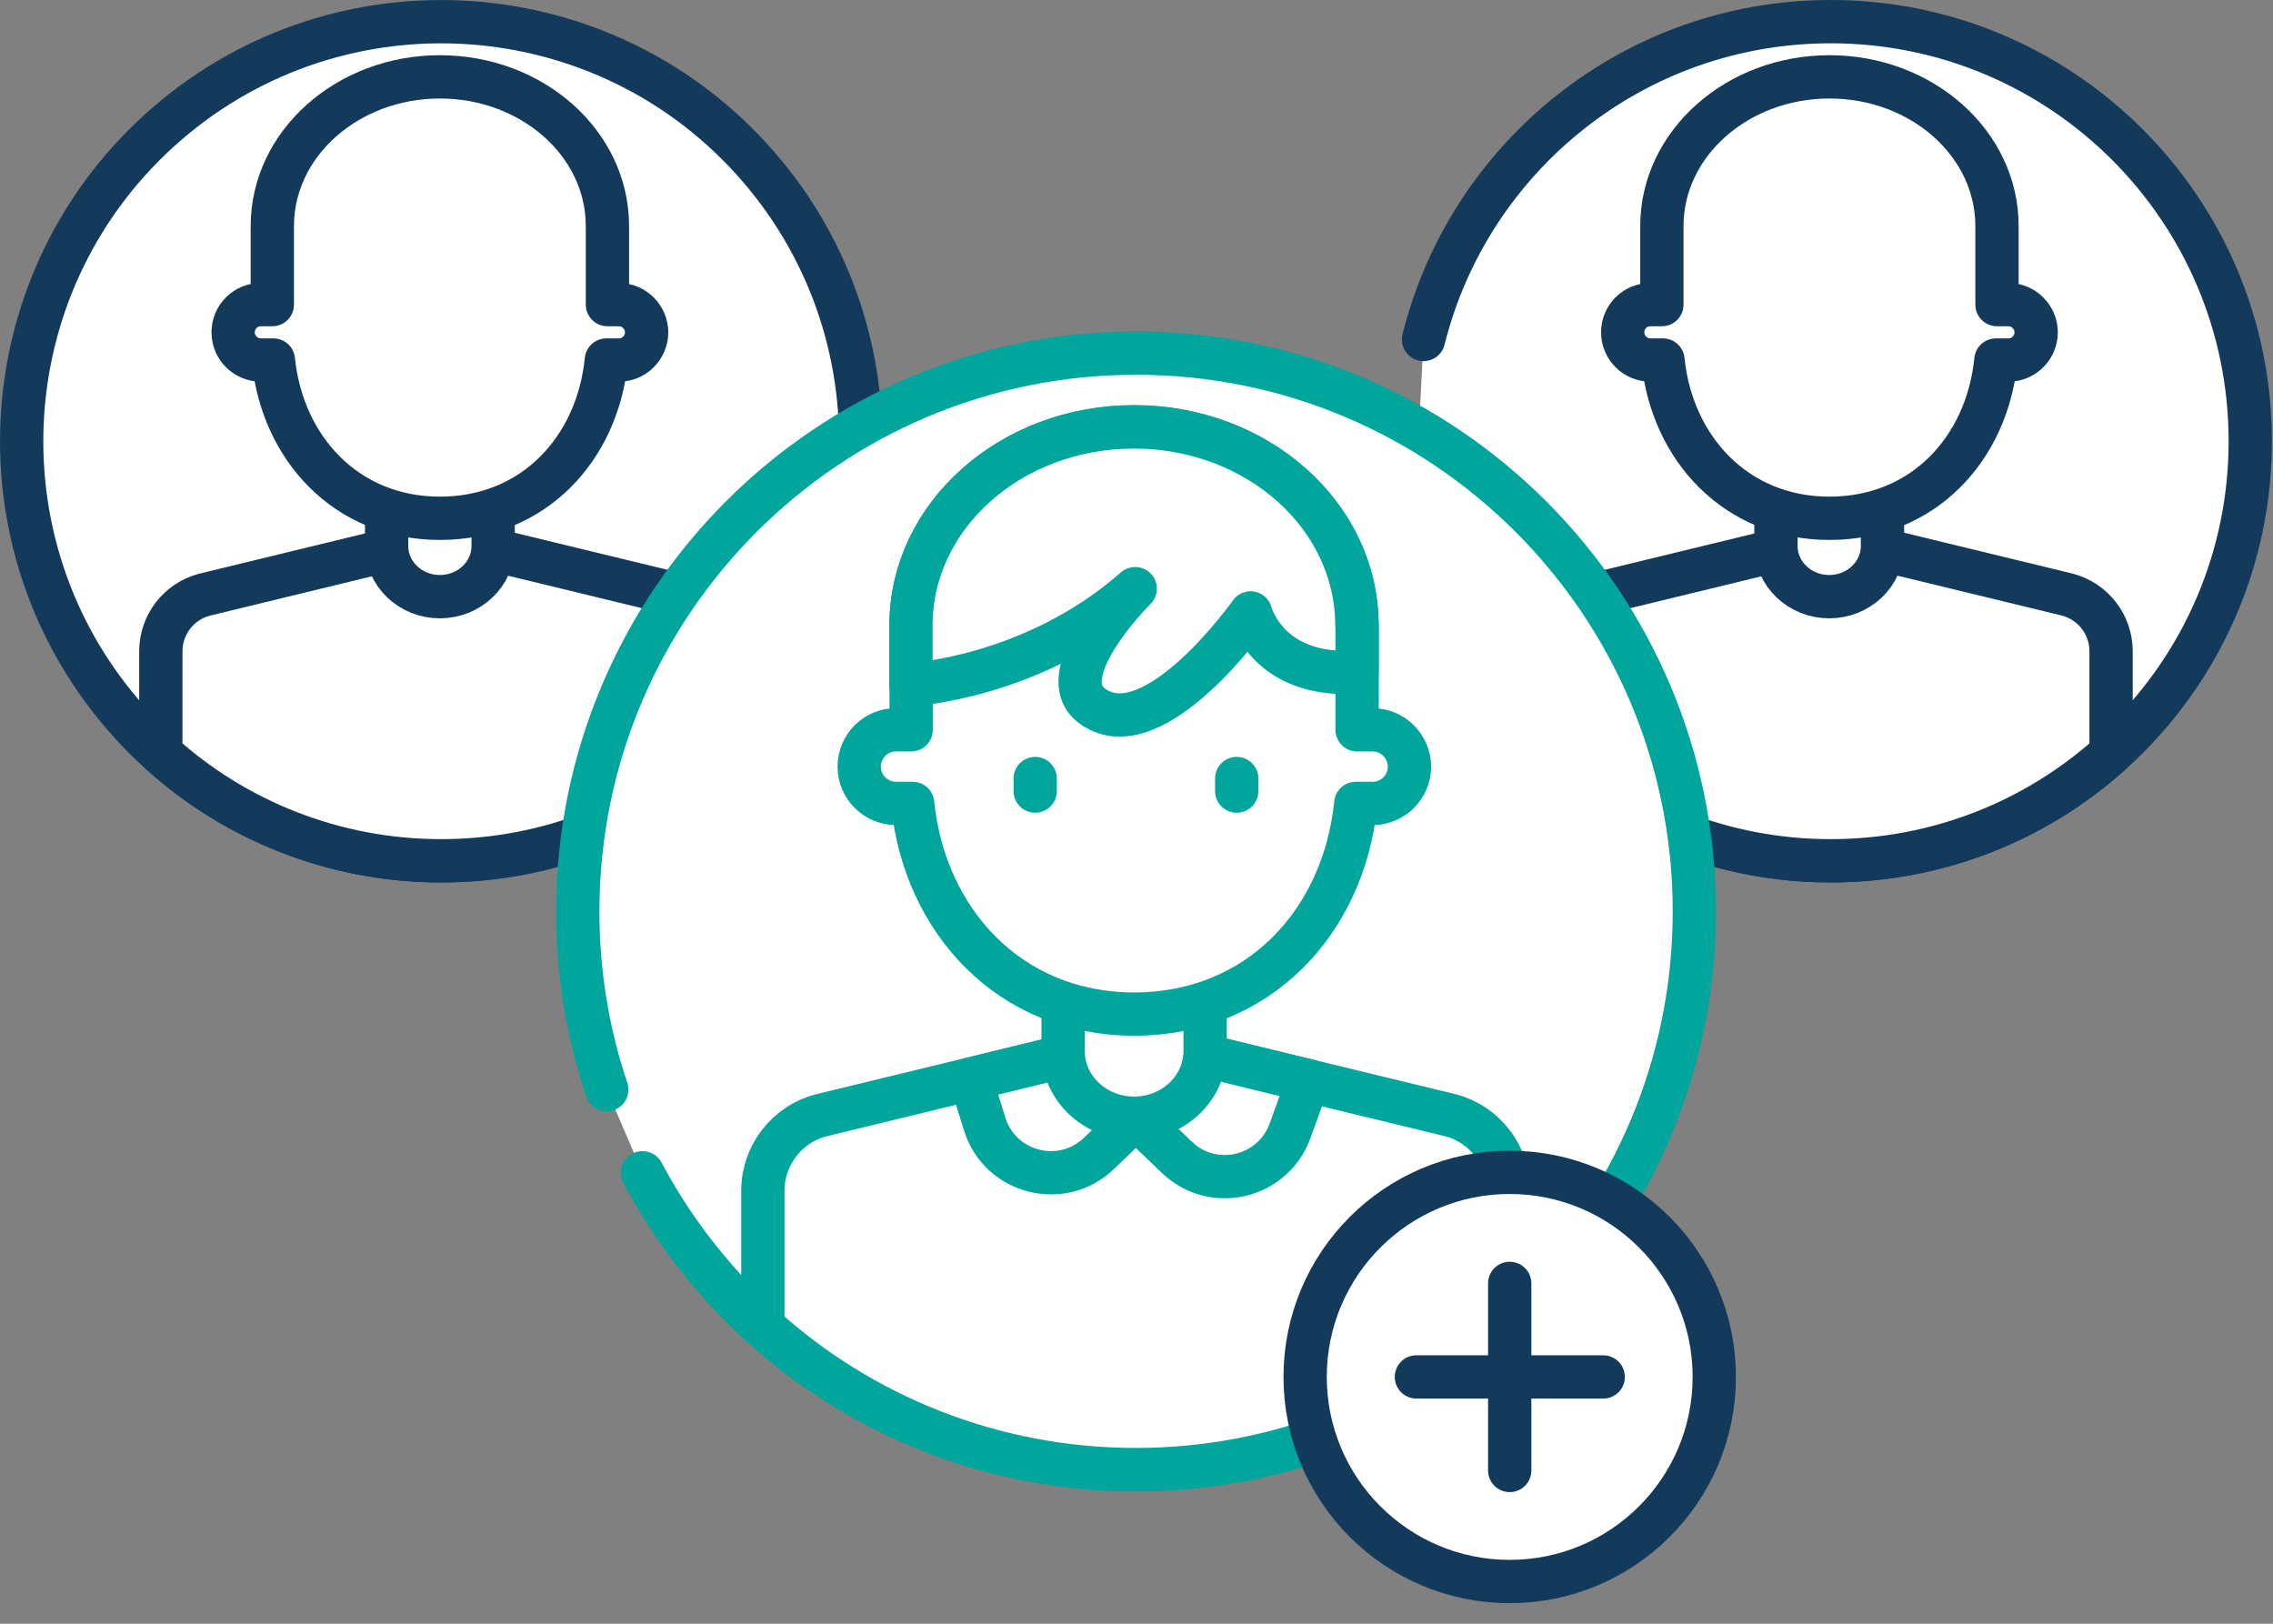 <svg width="105" height="75" viewBox="0 0 105 75" fill="none" xmlns="http://www.w3.org/2000/svg">
<rect x="0" y="0" width="105" height="75" fill="#808080" stroke="none"/>
<g clip-path="url(#clip0_130_175)">
<path d="M33.442 34.701C41.35 27.488 41.913 15.23 34.7 7.322C27.486 -0.586 15.229 -1.149 7.321 6.064C-0.587 13.277 -1.15 25.535 6.063 33.443C13.277 41.351 25.534 41.914 33.442 34.701Z" fill="white" stroke="#133A5B" stroke-width="2" stroke-linecap="round" stroke-linejoin="round"/>
<path d="M33.33 30.08V34.79C29.91 37.88 25.35 39.76 20.38 39.76C15.41 39.76 10.85 37.88 7.43 34.79V30.08C7.43 28.85 8.26 27.78 9.44 27.47L17.92 25.41H22.84L31.33 27.47C32.51 27.79 33.33 28.86 33.33 30.08Z" fill="white" stroke="#133A5B" stroke-width="2" stroke-linecap="round" stroke-linejoin="round"/>
<path d="M17.86 18.61V25.22C17.86 26.51 18.96 27.56 20.32 27.56C21.68 27.56 22.78 26.51 22.78 25.22V18.61H17.85H17.86Z" fill="white" stroke="#133A5B" stroke-width="2" stroke-linecap="round" stroke-linejoin="round"/>
<path d="M28.59 14.07H28.06V10.44C28.06 6.63 24.59 3.55 20.32 3.55C16.05 3.55 12.58 6.64 12.58 10.44V14.07H12.05C11.34 14.07 10.77 14.64 10.77 15.35C10.77 16.06 11.35 16.63 12.05 16.63H12.63C13.04 20.69 15.99 23.94 20.32 23.94C24.65 23.94 27.6 20.73 28.01 16.63H28.59C29.3 16.63 29.87 16.05 29.87 15.35C29.87 14.65 29.29 14.07 28.59 14.07Z" fill="white" stroke="#133A5B" stroke-width="2" stroke-linecap="round" stroke-linejoin="round"/>
<path d="M65.76 15.68C67.86 7.25 75.48 1 84.57 1C95.27 1 103.95 9.68 103.95 20.38C103.95 31.08 95.27 39.76 84.57 39.76C74.78 39.76 66.69 32.51 65.38 23.08" fill="white"/>
<path d="M65.76 15.68C67.86 7.25 75.48 1 84.57 1C95.27 1 103.95 9.68 103.95 20.38C103.95 31.08 95.27 39.76 84.57 39.76C74.78 39.76 66.69 32.51 65.38 23.08" stroke="#133A5B" stroke-width="2" stroke-linecap="round" stroke-linejoin="round"/>
<path d="M97.52 30.08V34.79C94.1 37.88 89.54 39.76 84.57 39.76C79.6 39.76 75.04 37.88 71.62 34.79V30.08C71.62 28.85 72.45 27.78 73.63 27.47L82.11 25.41H87.03L95.52 27.47C96.7 27.79 97.52 28.86 97.52 30.08Z" fill="white" stroke="#133A5B" stroke-width="2" stroke-linecap="round" stroke-linejoin="round"/>
<path d="M82.04 18.61V25.22C82.04 26.51 83.14 27.56 84.5 27.56C85.86 27.56 86.96 26.51 86.96 25.22V18.61H82.03H82.04Z" fill="white" stroke="#133A5B" stroke-width="2" stroke-linecap="round" stroke-linejoin="round"/>
<path d="M92.78 14.07H92.25V10.44C92.25 6.63 88.78 3.55 84.51 3.55C80.24 3.55 76.77 6.64 76.77 10.44V14.07H76.24C75.53 14.07 74.96 14.64 74.96 15.35C74.96 16.06 75.54 16.63 76.24 16.63H76.82C77.23 20.69 80.18 23.94 84.51 23.94C88.84 23.94 91.79 20.73 92.2 16.63H92.78C93.49 16.63 94.06 16.05 94.06 15.35C94.06 14.65 93.48 14.07 92.78 14.07Z" fill="white" stroke="#133A5B" stroke-width="2" stroke-linecap="round" stroke-linejoin="round"/>
<path d="M28.03 50.33C27.16 47.75 26.69 44.98 26.69 42.1C26.69 27.86 38.23 16.31 52.48 16.31C66.73 16.31 78.27 27.85 78.27 42.1C78.27 56.35 66.73 67.89 52.48 67.89C42.6 67.89 34.01 62.33 29.68 54.17" fill="white"/>
<path d="M28.03 50.33C27.16 47.75 26.69 44.98 26.69 42.1C26.69 27.86 38.23 16.31 52.48 16.31C66.73 16.31 78.27 27.85 78.27 42.1C78.27 56.35 66.73 67.89 52.48 67.89C42.6 67.89 34.01 62.33 29.68 54.17" stroke="#00A69C" stroke-width="2" stroke-linecap="round" stroke-linejoin="round"/>
<path d="M69.7 55V61.26C65.15 65.37 59.08 67.88 52.47 67.88C45.86 67.88 39.79 65.38 35.24 61.26V55C35.24 53.37 36.34 51.94 37.91 51.52L49.19 48.78H55.74L67.03 51.52C68.59 51.94 69.69 53.37 69.69 55H69.7Z" fill="white" stroke="#00A69C" stroke-width="2" stroke-linecap="round" stroke-linejoin="round"/>
<path d="M52.47 51.64L50.76 53.28C49.05 54.92 46.2 54.19 45.49 51.93L44.84 49.84L49.19 48.78H55.75L60.43 49.92L59.59 52.24C58.8 54.41 56.04 55.06 54.37 53.46L52.48 51.65" fill="white"/>
<path d="M52.47 51.64L50.76 53.28C49.05 54.92 46.2 54.19 45.49 51.93L44.84 49.84L49.19 48.78H55.75L60.43 49.92L59.59 52.24C58.8 54.41 56.04 55.06 54.37 53.46L52.48 51.65" stroke="#00A69C" stroke-width="2" stroke-linecap="round" stroke-linejoin="round"/>
<path d="M49.11 39.74V48.54C49.11 50.26 50.58 51.65 52.39 51.65C54.2 51.65 55.67 50.26 55.67 48.54V39.74H49.11Z" fill="white" stroke="#00A69C" stroke-width="2" stroke-linecap="round" stroke-linejoin="round"/>
<path d="M63.4 33.71H62.69V28.88C62.69 23.81 58.08 19.71 52.39 19.71C46.7 19.71 42.09 23.82 42.09 28.88V33.71H41.39C40.45 33.71 39.69 34.47 39.69 35.41C39.69 36.35 40.46 37.11 41.39 37.11H42.16C42.7 42.51 46.63 46.84 52.39 46.84C58.15 46.84 62.08 42.57 62.63 37.11H63.41C64.35 37.11 65.11 36.34 65.11 35.41C65.11 34.48 64.34 33.71 63.41 33.71H63.4Z" fill="white" stroke="#00A69C" stroke-width="2" stroke-linecap="round" stroke-linejoin="round"/>
<path d="M62.69 28.88V31.04C58.54 31.33 57.77 28.31 57.77 28.31C57.77 28.31 53.31 34.64 50.48 32.63C48.52 31.24 52.08 27.55 52.44 27.19C47.73 31.33 42.08 31.62 42.08 31.62V28.89C42.08 23.82 46.69 19.72 52.38 19.72C58.07 19.72 62.68 23.82 62.68 28.89L62.69 28.88Z" fill="white" stroke="#00A69C" stroke-width="2" stroke-linecap="round" stroke-linejoin="round"/>
<path d="M47.82 35.96V36.54" stroke="#00A69C" stroke-width="2" stroke-linecap="round" stroke-linejoin="round"/>
<path d="M57.13 35.96V36.54" stroke="#00A69C" stroke-width="2" stroke-linecap="round" stroke-linejoin="round"/>
<path d="M69.74 73.05C74.959 73.05 79.19 68.819 79.19 63.6C79.19 58.381 74.959 54.15 69.74 54.15C64.521 54.15 60.29 58.381 60.29 63.6C60.29 68.819 64.521 73.05 69.74 73.05Z" fill="white" stroke="#133A5B" stroke-width="2" stroke-linecap="round" stroke-linejoin="round"/>
<path d="M69.74 59.28V67.92" stroke="#133A5B" stroke-width="2" stroke-linecap="round" stroke-linejoin="round"/>
<path d="M74.06 63.6H65.43" stroke="#133A5B" stroke-width="2" stroke-linecap="round" stroke-linejoin="round"/>
</g>
<defs>
<clipPath id="clip0_130_175">
<rect width="104.95" height="74.05" fill="white"/>
</clipPath>
</defs>
</svg>
